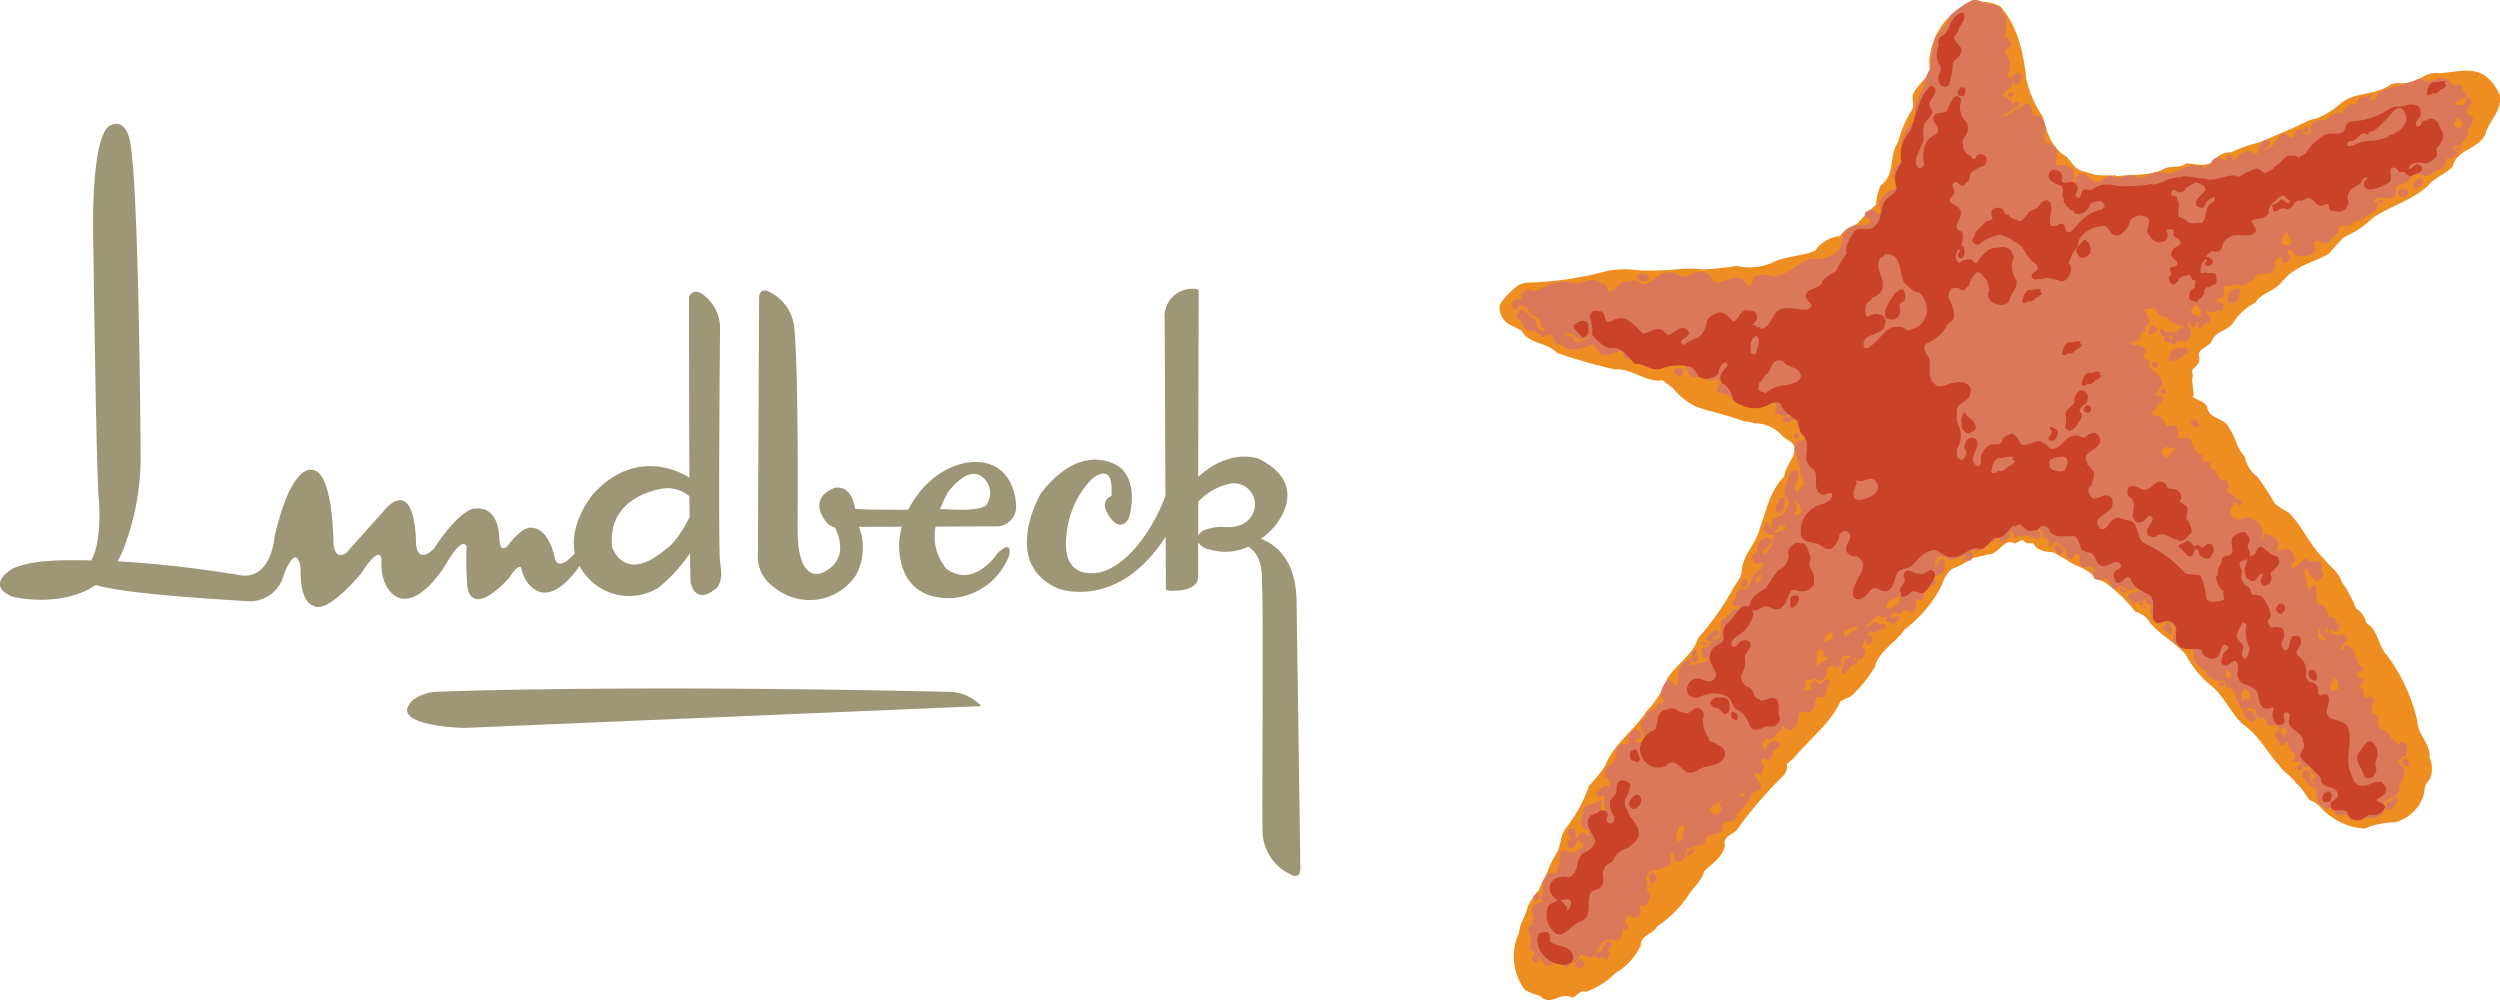 <svg xmlns="http://www.w3.org/2000/svg" width="211.686" height="84.676" viewBox="0 0 211.686 84.676"><path d="M114.134,174.526c1.528,1.756,1.946,3.958,2.213,6.217a9.451,9.451,0,0,0,1.342,3.073c.39,1.278.7,2.662,2.069,3.445.4.414.7,1.082,1.317,1.2l1.152.337c.629.056,1.1.035,1.7.035l.06.067c1.447-.183,2.894.007,4.13-.681.558-.186,1.278-.021,1.76-.407.86.049,1.995.432,2.494-.442a1.876,1.876,0,0,1,1.3-.492,13.176,13.176,0,0,1,2.4-.843c1.387-.611,2.8-1.142,4.155-1.84.179-.035.313-.158.527-.126a7.081,7.081,0,0,0,2.293-1.408c1.184-.9,2.88-.615,4.088-1.489.432-.267.966-.063,1.472-.176.938-.074,1.538-.952,2.574-.822,1.4-.01,3.115-.674,4.253.446a3.445,3.445,0,0,1,.99,1.468c.211,1.3-.966,2.15-1.233,3.3-.667,1.268-2.452,1.282-2.75,2.687-.6.681-1.528.9-2.069,1.616-1.422,1.278-3.193,1.725-4.72,2.754a7.387,7.387,0,0,1-2.388,1.591,15.1,15.1,0,0,0-1.275,1.4c-1.282.776-2.838,1-3.878,2.287h-.06c-.625.938-1.76,1-2.357,1.911a4.587,4.587,0,0,0-1.833,1.665c-.527.745-1.535.7-1.837,1.605-.292.5-1.264.6-1.057,1.324.155.5-.369.818-.632,1.152a.928.928,0,0,1,.035.723l.137,1.335c-.021.056-.1.084-.067.162.4.316.931.32,1.2.825.144,1.113,1.521.871,1.9,1.869.534.748.611,1.672,1.3,2.357a2.658,2.658,0,0,0,1.057,1.7,25.418,25.418,0,0,1,1.472,2.262,6.844,6.844,0,0,0,1.17.766c1.229,1.215,1.735,2.718,2.992,3.92.488.643,1.314,1.163,1.514,1.984a8.717,8.717,0,0,1,1.191,2.213,1.921,1.921,0,0,1,.882,1.247c1.057.6.962,1.918,1.763,2.74a14.889,14.889,0,0,1,2.567,5.588c0,1.138,1.131,1.837,1.029,3.035a2.4,2.4,0,0,1,0,1.907c-.537.393-.358,1.05-.6,1.566a3.443,3.443,0,0,1-2.36,2.037,6.566,6.566,0,0,0-2.49.513,5.112,5.112,0,0,1-2.855-.983c-.674-.379-1.082-1.2-1.833-1.4-.411-.443-.6-1.022-1.124-1.391-.369-.618-1.057-.941-1.482-1.57-1.075-1.163-1.672-2.518-3.066-3.474-.994-.938-1.472-2.146-2.49-3.108a8.677,8.677,0,0,1-2.367-2.817c-1.026-1.166-2.43-1.753-3.266-3.042a2.418,2.418,0,0,0-.987-.58,13.3,13.3,0,0,0-2.578-2.48,5.8,5.8,0,0,0-.766-.274c-.678-1.011-1.781-.99-2.574-1.71a3.006,3.006,0,0,1-.882-.513c-.664-.1-1.493-.1-1.795-.773-.242-.1-.752.091-.882-.316a1.615,1.615,0,0,0-.671.316c-1.033-.548-1.366.955-2.325.917a11.047,11.047,0,0,1-1.226.277,11.617,11.617,0,0,1-1.861.976,2.782,2.782,0,0,0-.783,1.261,10.492,10.492,0,0,1-3.171,3.821c-.748,1.127-2.209,1.851-2.529,3.165a10.058,10.058,0,0,1-1.7,2.188c-.3.411-.8.506-1.222.752-.836,1.854-2.634,3.2-3.948,4.8l-.594.513a1.108,1.108,0,0,1-.313,1,34.761,34.761,0,0,0-3.983,4.661c-.429.306-1.156.555-.948,1.254-.165.917-1.054,1.5-1.756,2.157-.179.773-.815,1.271-1.278,1.942a8.993,8.993,0,0,1-2.7,2.718c-.337.7-1.437.738-1.377,1.6a5.309,5.309,0,0,1-2.185,2.385,6.416,6.416,0,0,1-2.49,1.57c-.516-.225-.734.436-1.163.481-1.019-.53-1.833.818-2.683-.137a5.531,5.531,0,0,1-1.3-.513,4.711,4.711,0,0,1-.492-4.84c.035-.79.6-1.45.738-2.241a6.1,6.1,0,0,1,.952-1.373,6.573,6.573,0,0,1,.625-1.321,8.275,8.275,0,0,1,.889-1.847c.348-.632.281-1.447.738-2.044a12.048,12.048,0,0,0,1.974-3.607,13.018,13.018,0,0,0,1.373-1.7c.643-1.763,2.49-3.038,3.516-4.64a7.787,7.787,0,0,0,1.7-2.659c.734-1.275,2.23-2.076,2.645-3.5a23.538,23.538,0,0,0,2.81-3.923c.26-.576.773-1.033.882-1.675.025-1.451,1.268-2.409,1.542-3.748.58-1.5.839-3.129,2.072-4.359.081-.941.994-1.57.85-2.557-.19-.407-.688-.558-1.022-.882a3.089,3.089,0,0,0-2.357-1.061,3.75,3.75,0,0,0-.913-.172c-1.285-.513-2.68-.766-3.976-1.219a5.642,5.642,0,0,1-2.005-1.577l-.882-.674c-1.5.2-2.511-1.018-4.018-.917a41.513,41.513,0,0,1-4.924-1.408c-.889-.938-2.35-.7-3.021-1.9-.622-.341-1.426-.537-1.7-1.293a1.264,1.264,0,0,1-.105-.917,6.565,6.565,0,0,1,1.412-1.507c.534-.428,1.18-.3,1.865-.365a28.146,28.146,0,0,0,5.837-.966,8.4,8.4,0,0,1,2.715-.028,26,26,0,0,0,3.27-.105A9.752,9.752,0,0,1,89,196.8a28.207,28.207,0,0,0,2.817-.3,4.936,4.936,0,0,0,3.382-.45c1.04-.379,2.2-.418,3.238-.822a2.878,2.878,0,0,1,2.114-1.254c.379-.615,1.008-.734,1.545-1.131a12.962,12.962,0,0,1,1.514-1.528,4.35,4.35,0,0,1,.39-1.63c1.282-.906.667-2.56,1.472-3.656a9.261,9.261,0,0,1,1.17-2.733c.242-.355-.042-.91.1-1.359.33-.706,1.124-1.24,1.4-1.97.077-.414-.126-.889.046-1.3a5.553,5.553,0,0,1,2.069-3.642c.692-.481,1.335-1.307,2.329-.889a3.508,3.508,0,0,1,1.549.386" transform="translate(55.246 -173.983)" fill="#ee8e21" style="mix-blend-mode:multiply;isolation:isolate"></path><path d="M77.31,255.833c-.088-.193.337-.193.109-.344-.414-.095-1.012.945-1.124.035-.214-.13-.439-.035-.636-.1-.179.056-.2.32-.421.313-.6.246-.632-.65-1.05-.678.112.1.074.3.025.432a.245.245,0,0,1-.242.105c-.112-.214-.407-.3-.242-.583.172-.07.081-.285.211-.344-.081-.137-.337-.06-.383-.274-.035-.509.239-.969-.14-1.387,0-.232-.07-.506.14-.653.358.039.025-.379.274-.471-.035-.355-.228-.681-.1-1.061.211-.19.393-.485.738-.344.323-.123-.049-.313-.077-.478.509-.3.07-.864.253-1.356.2-.267.225-.671.629-.752.109,0,.235.119.327.07.439-.249.133-.667.523-.913-.183-.256-.084-.527-.109-.79.137-.137.256-.3.467-.281.091.221.355.1.488.281.133-.155.337.042.386-.172a1.356,1.356,0,0,0,.636-.383c.088-.418-.587-.4-.393-.808a.524.524,0,0,1,.348-.4c.267-.049.323.337.534.228.313,0-.123-.228-.042-.4a1.109,1.109,0,0,1-.657-.727c.155-.218.1-.544.306-.738-.151-.186-.032-.344.081-.52.414-.26.892-.165,1.194-.569a.253.253,0,0,1,.218.095c.056.267-.2.492,0,.72,0,.06-.028.151.021.207.144-.049.2-.239.362-.207a1.305,1.305,0,0,1-.112-1.089c-.007-.06-.1-.207-.172-.109a.447.447,0,0,1-.355.109c-.165-.06-.193-.225-.179-.379.376-.165.5-.79.994-.541l.176.134a1.012,1.012,0,0,0,.035-.411c-.27-.067-.014-.481-.386-.376-.2-.165-.074-.449-.112-.681.242-.161.235-.425.527-.471A1.384,1.384,0,0,0,80.8,237.5a1.007,1.007,0,0,1,.706-.544.386.386,0,0,0,.281.067c.421-.211-.232-.372.039-.646.214-.218.485-.681.871-.544.144.211.4.313.246.615-.1.284-.365,0-.46.232a.371.371,0,0,0,.432.211.682.682,0,0,0,.277-.558,3.965,3.965,0,0,1-.351-1.124c.165-.249.572-.457.565-.808.344-.218.745-.386.92-.741.155-.253.516.077.523-.316-.183-.1-.067-.341-.246-.439a1.737,1.737,0,0,1,.555-1.264.685.685,0,0,1,.636.341c.011.042-.028.105.035.137.235.007.116-.242.253-.337a2.3,2.3,0,0,1,.421-1.644c.2-.348.783-.123.811-.608-.112-.119-.049-.263.028-.379a.448.448,0,0,1,.355-.1c-.207.393.327.769-.179,1.057l-.348-.172c-.063.081-.021.2-.028.309.218.327.446-.183.766-.063.207-.134.379-.032.562-.169.035-.133.232-.239.109-.376a.5.5,0,0,1-.355.1c-.186-.2-.067-.4-.207-.615a.5.5,0,0,1,.277-.3c.284.056.436-.337.6-.488-.116-.088-.344.042-.393-.137a.322.322,0,0,1,.144-.33c-.151-.179.133-.112.172-.211.151-.123.3-.351.53-.3.1.1.235.175.172.334-.088.26-.562.193-.45.509.148-.119.383-.01.492-.239-.014-.116-.014-.3.133-.3h.039c.011-.327-.186-.773.042-1.085a4.843,4.843,0,0,0,.875-.818c.183-.306.527,0,.629-.379V225.3c-.158-.063-.351.1-.527,0-.263-.407.393-.6.214-1.057.211-.116.464-.688.738-.281.653-.4.485-1.134,1.064-1.556l.555-.513c.06-.165-.137-.165-.2-.242-.176.063-.432.176-.608.035a.818.818,0,0,1-.137-.717c.147-.126.383-.14.393-.376-.119-.376.2-.66.418-.952.144.053.2-.158.313-.172a.639.639,0,0,1,.5.4c-.141.386-.5.439-.706.759a.305.305,0,0,0,.13.337c.3-.172.232-.537.534-.674l.221-.962c-.137-.1-.211,0-.358,0-.172-.214-.59-.305-.527-.65.088-.162.077-.39.309-.428a.162.162,0,0,1,.183.056.235.235,0,0,0,.035.372l.074.077c.116-.239.039-.537.2-.755.2-.081.348-.316.6-.274a1.218,1.218,0,0,0,.6-.85c.393-.362-.112-.7-.239-1.022.179-.362-.014-.875.351-1.159a1.614,1.614,0,0,1,.207-.713c.162-.084.411-.3.565-.074.232.453-.119.934-.246,1.363-.088.162.14.277.2.422.183-.028.07-.246.214-.32a1.123,1.123,0,0,0,.355-.337c.042-.246-.06-.355-.07-.583-.386-.137-.014-.523-.284-.745.119-.471-.327-.794-.239-1.293a.7.7,0,0,1-.147-.724c.119-.551.969-.13.875-.811.081-.313-.313-.278-.418-.509-.151-.19-.348-.365-.309-.618.053-.063.274-.088.172-.207.021-.179-.162-.3-.253-.439-.467-.179-.832.3-1.3.032-.116-.13-.372-.014-.414-.242-.186-.306.376-.541-.07-.745-.235-.112-.558.228-.748-.07-.2-.137-.337.088-.485.172-.288-.13-.544.095-.815,0-.587-.33-1.454-.07-1.865-.787-.327-.021-.59-.211-.913-.239-.292-.323.246-.6.14-.952-.309-.4-.657.2-.945-.105-.144-.116-.151-.288-.288-.4-.39.077-.843.285-1.233.063a1.545,1.545,0,0,1-.316-.709c-.341-.664-1.138.313-1.489-.45-.453-.151-.692.411-1.187.306-.362-.14-.6-.481-1.054-.306-.478.123-.755-.369-1.268-.235-.422-.119-.232-.983-.889-.618a1.77,1.77,0,0,1-1.4.172c-.267-.263-.4-.959-.948-.745a2.561,2.561,0,0,1-2.041.242c-.228-.432-1-.242-.983-.829.011-.274-.253-.358-.5-.267a.536.536,0,0,1-.492.13c-.148-.3-.548-.4-.85-.548-.288.158-.576-.1-.7-.3a.774.774,0,0,0-.534-.685.636.636,0,0,1,.148-.639c.386-.393.467.285.843.193.046.5.85.46.6,1.029.228.2.418.636.78.4l.067-.067c-.618-.13-.32-.874-.8-1.089-.632.042-.52-.744-1.1-.811-.07-.084-.13-.232-.281-.169-.232.105-.27.513-.569.365-.186-.137-.095-.425-.063-.608.112-.26.439-.2.66-.309.253-.095-.014-.292.067-.4.228-.123.3-.32.53-.411.337.091.667.348.962,0,.253,0,.436-.193.66-.246a3.255,3.255,0,0,1,2.578-.193c.622-.137,1.521-.636,2.044,0a.474.474,0,0,1,.523.365c.042.074,0,.228.133.246.692.084.713-.755,1.342-.787.5-.035,1-.274,1.37.2.952.148,1.356-1.019,2.262-.98.692-.133,1.152.7,1.826.214a1.687,1.687,0,0,1,1.166-.214,1.109,1.109,0,0,1,.7.4.526.526,0,0,0,.2.383c.857.306,1.3-.583,2.153-.274.615-.148.513,1.043,1.124.383.053-.239,0-.562.313-.615a2.319,2.319,0,0,1,1.451.067c1.282-.067,2.072-1.25,3.273-1.5a2.617,2.617,0,0,0,2.392-.889c.232-.625.028-1.479.843-1.8.506-.32,1.391.084,1.721-.481-.018-.327-.667-.327-.45-.717a.649.649,0,0,1,.8-.172.8.8,0,0,0,.5.277c.179-.313-.176-.579-.1-.917.228-.5.632-1.127,1.268-1.169a.529.529,0,0,0,.176-.6.907.907,0,0,1-.277-.825c.14-.611,1.026-.969.7-1.732A3.4,3.4,0,0,1,106,184.236a8.315,8.315,0,0,1,.46-2.174c.576-.625.436-1.545.945-2.188a17.462,17.462,0,0,1,.46-2.764c.464-.572,1.106-1,1.194-1.728a7.257,7.257,0,0,1,1.942-1.349c.653-.137,1.106.481,1.756.348a1.1,1.1,0,0,1,.741.513c.007.246.365.316.351.594a5.018,5.018,0,0,1-.105,1.6c.158.095.379.162.418.362.4.632-.622.632-.351,1.194.488.418.365,1.012.288,1.573-.1.049-.081.158-.176.207a.9.9,0,0,1,.418.263c0-.285.211-.369.428-.513a.289.289,0,0,1,.355.214.825.825,0,0,1-.183.678.364.364,0,0,1-.453,0c-.095-.039-.046-.144-.147-.133.193.72-1.029.724-.667,1.391.344-.1.488.13.667.341.011.077-.021.179.039.235.095-.151.228-.425.46-.3.176.06.1.281.1.376-.13.1-.309.232-.488.133-.123.45-.734.348-.818.741.439.028.7-.369,1.033-.618.537.07.643-.7,1.226-.337.3.235-.049,1.089.555.9.611.1.7.773.787,1.254a.784.784,0,0,0-.077.924c.183.3.6.19.748.509.39-.126.032-.007.228.172a2.311,2.311,0,0,1-.105.994l.039.369c.383-.053.945-.13,1.229.239.144-.077.19.165.284.242.007.225.123.443.028.681-.123.3-.674.274-.527.615.829.018.436-1.373,1.451-1.061.362.288.829.913,1.363.646a1.246,1.246,0,0,1,.713-.506,1.719,1.719,0,0,0,1.517,0c.558-.105.948.295,1.5.137a1.771,1.771,0,0,1,1.791-.316c.864.06,1.44-.611,2.234-.713.369.256.671-.144.92.256.864-.372.59-.906,1.215-.8.337-.242.825.527.709-.2.172,0,.372-.155.53,0a.336.336,0,0,0,0,.344c.32-.127.467-.422.766-.618.242-.063.474-.253.752-.147.025.267.358.07.376.316.344-.116.207-.548.4-.78.144-.165.239-.383.485-.474.176-.032.407.035.39.235v.1c-.19.144-.334.4-.53.544.228.056.379-.242.6-.306.569-.306.53-1.342,1.342-1.089.091.151.218.337.418.3.365-.151.249-.85.843-.681.186.077.06.443.355.408.144-.056.327-.011.425-.172-.035-.383,0-.8.425-.952.3-.133.555-.01.882-.095a1.3,1.3,0,0,1,1.37-.548c-.07-.425.516-.411.569-.787a.544.544,0,0,1,.52.1c.285-.207.13-.713.558-.741.4.267.5-.362.853-.105.025.176-.235.235-.246.407a.6.6,0,0,0,.558-.2c.126-.534,1.061-.853,1.668-.931.713-.253,1.3-.369,1.942-.664.411-.046.632.365,1.057.232a1.551,1.551,0,0,1,1.148-.278c.481.014.583.794,1.138.516.155-.074.316.144.418.235l-.147.2c.147.137.383.137.46.348-.049.158-.014.39-.242.407a2.4,2.4,0,0,0-.783.411c.193.246.558.123.818.112.1-.077.218-.685.428-.629.766.551-.885,1.156.2,1.574.27.2.077.548,0,.78.039.288-.527.281-.27.608.133.155-.288.541-.365.731a1.577,1.577,0,0,1-.457.379.244.244,0,0,1,.07.446c-.028.053-.095.014-.141.028a.266.266,0,0,1-.1-.267c.025-.046.555-.235.555-.288-.14-.091-.783.148-.882.288.07.123.425.32.39.407a.959.959,0,0,1-.527.509c-.155.074-.32-.158-.421.067-.014,1.043-.759.692-1.293,1.286-.52.411-1.138-.4-1.63.165-.253.485-.706.59-1.159.748-.3.221.028.674-.285.889-.5.569-1.44-.3-1.76.478.123.06.348,0,.348.2a.977.977,0,0,1-.446.787,1.91,1.91,0,0,0-.882.537c-.253.19-.671.032-.808.386-.344.334-1.461-.2-1.17.713-.2.239-.6.351-.7.713a.754.754,0,0,1-.741.165c-.1-.035-.179-.155-.277-.235-.123.049-.277.028-.351.172-.025.277.172.5.1.745a1.714,1.714,0,0,1-1.584.383c-.365-.021-.355-.594-.734-.488-.063.13.014.193-.063.316a.445.445,0,0,1,.193.541,1.182,1.182,0,0,1-.52.309.357.357,0,0,1-.07-.485,1.074,1.074,0,0,0-.313-.06c-.077.228-.569.341-.351.657.158.088,0,.242,0,.362-.334.653-1.2.186-1.668.622-.109.383-.555.471-.836.717-.439.19-.913-.27-1.271.126-.14-.035-.3-.109-.446-.035-.376.316.306.843-.327,1-.13.035-.281.021-.379.13l.028.277c.2-.095.369.1.6.032.046.049.035.137.035.207-.2.105-.053.334-.249.439-.485-.155-.846.467-1.229-.039a.184.184,0,0,0-.07.274l.358.242c-.06.225,0,.594-.358.579-.253.053-.428.7-.7.27-.172-.183.341-.341-.042-.341-.186.134-.186.555-.488.422-.169-.179-.119-.439-.176-.657a.666.666,0,0,0-.077.576.89.89,0,0,1,.172.825,1.022,1.022,0,0,1-.376.446c-.281.211-.766-.337-.882.193-.26.232-.443-.274-.776-.105-.439-.035.081-.513-.386-.534-.169-.154-.119-.4-.214-.583.334-.126.446.365.741.239a1.123,1.123,0,0,0,.636.028c.2-.109.369-.383.594-.471v-.07a3.13,3.13,0,0,1-1.138-.46c-.207-.551-1.257-.183-1.033-.924-.334-.214-.762-.021-1.124,0,.162.288.53.811.439,1.215-.088.19-.6.19-.316.471.067.151-.091.211-.176.281h-.218c.014.225.035.569-.267.678-.2.011-.421-.049-.523.169.042.425.443.042.66.211a.9.9,0,0,1,.523.474c.109.306-.337.481-.133.748.133-.1.3.018.425.067a.836.836,0,0,1,.025.618c.516.334,1.1.7,1.1,1.363a2.594,2.594,0,0,1-.355.572l-.316.376c.207.158.618-.19.738.211.088.239-1.131,1.285-.825,1.472.32.088.7.134.871.439.172.165.091.464.355.555a1.2,1.2,0,0,1,.755-.07c.179.186-.088.306.137.474.091.2-.225.548.169.548.277.081.843-.193.924.235.119.467.355,1.085.945,1.194.284.186-.309.917.316.516.116.091.341.074.348.27,0,.141.077.225.042.369.745.067.439,1.166,1.257.959a.55.55,0,0,1,.256.548,1.037,1.037,0,0,1-.214.407c.263.235.878.274.836.783.07-.13.2-.084.292-.137a.373.373,0,0,1,.141.485c-.077.025-.13.077-.214.063l-.218-.281c-.253.281-.611.618-.414,1.061a1.024,1.024,0,0,0,.706.471c.32-.105.667-.362,1.022-.162.344.351.98.45.86.976.193-.362-.025.878-.074.783l.151.1c.13-.116.007-.337.091-.471.158-.151.464.151.671.07.369.457.829.313.443,1.317-.151.158.738-.26,1.029-.165.263.281.653.6.46,1.057-.126.165-.355.323-.221.548.32.26,1.134-1.1,1.394-.716.162.464.685-.112.952.27.379.193-.039.706.379.889.028.207-.709,1.124-.8.474a1.05,1.05,0,0,1-.572-.885c-.105-.032-.256.239-.327.278.186.6.239.941.383,1.556.119-.088.418-.555.615-.355a6.383,6.383,0,0,1,.109,1.524c.105.235.32-.01.46.074.281.161.281.488.488.713.032.144-.063.309.07.4a.405.405,0,0,1,.418-.021,1.553,1.553,0,0,0,.523.678.8.8,0,0,1-.239.544.615.615,0,0,1-.558-.267c-.06.025-.06.2-.07.267.313.155.636.488,1.092.137a.613.613,0,0,1,.383.411c.147.513-1.012.6-.323,1.054.07-.165-.014-.415.221-.481a1.111,1.111,0,0,1,.773.748c-.011.292.285.548.239.892.151.088.327.116.425.277a.249.249,0,0,1-.246.337.243.243,0,0,0-.284.13c-.084.221.172.316.284.408.148.028.327.077.348.246a5.313,5.313,0,0,1-.481.541c.836-.056.046,1.387.987.745.211.007.249.228.309.379-.116.39-.292.759-.067,1.159.2.028.471.056.464.309a1,1,0,0,0,.13.882c.334.225.917.358.917.853.26.039.474.316.6.513.028.414.077-.646.776-.032-.021.274.046.84-.186.984-.176-.028-.3.365-.443.239-.084.242-.141.063-.084.344.309.334.639.7.464,1.191-.046.369-.509.527-.421.917.123.362-.263.632-.527.846-.277-.021-.4.309-.671.309-.239.323.19,1.1-.492,1.236-.653.453-1.338-.056-2.041.3-.239.137-.411-.088-.6-.169l-.176-.306c-.232.228-.558.144-.843.074-.274-.165-.028-.681-.5-.622a.356.356,0,0,1-.137.165c-.239.077-.3-.3-.527-.225-.523-.341-.471-.934-.46-1.44-.018-.207-.193-.165-.358-.207a2.112,2.112,0,0,1-.836-.948.623.623,0,0,1,.109-.442c.19-.105.362.046.527.126a1.016,1.016,0,0,0,.313,1.071c.095-.176-.313-.323-.067-.513.162-.046.176-.169.2-.313-.548-.028-.2-.931-.885-.646-.088-.056-.176-.253-.27-.169.109.07.081.246.032.337-.081.116-.228.053-.351.07a.227.227,0,0,1-.109-.239c.088-.074.119-.169.211-.232h.14c-.021-.06.077-.267-.095-.281-.211-.1-.587.239-.534-.169.277-.088.035-.313.105-.446-.27-.27-.639-.548-.5-.952l-.211-.176c-.13.186-.151.534-.492.344-.1-.376-.755-.755-.288-1.152.162-.123.288-.277.074-.411-.218-.228-.4-.021-.664-.028-.443-.112-.2-.843-.709-.653-.207.067-.344-.151-.46-.235-.014-.33-.028-.586-.418-.615-.155-.063-.428-.063-.421.169.207.179.66-.119.6.344.105.074.225.112.211.281.049.137-.158.172-.172.292a.577.577,0,0,1-.506-.067c-.088-.26-.509-.39-.348-.773-.383-.292-.376-.734-.706-1.033.133-.39-.155-.727-.488-.952-.084-.06-.214-.032-.32-.032-.109-.242.084-.53-.246-.615-.267.148-.555,0-.839,0-.193-.263-.618-.407-.573-.787a1.885,1.885,0,0,1-1.015-.889c-.186-.358.148-1.026-.5-1.113-.19,0-.383.2-.565.025-.179-.362-.629-.256-.769-.579a5.343,5.343,0,0,0,.176-1.155c-.256-.13-.369-.488-.667-.509-.3.021-.527.358-.843.235-.221-.158-.569-.288-.425-.65.056-.119-.095-.179-.176-.2a1,1,0,0,1,.105-.58c-.091-.123-.207-.323-.39-.313-.141-.147.169-.414-.141-.446-.039.506-.551.137-.738.418-.323.095-.478-.292-.678-.418-.053-.053-.014-.162-.028-.232.084-.193.26.105.292-.133.119-.221.516.084.537-.253.074,0,.1.025.144-.063-.228-.26-.411.049-.653-.063a.549.549,0,0,1-.144.169c-.232-.077-.358-.365-.632-.337-.3-.334-.369.464-.706.144-.313-.242-.334-.6-.569-.861a1.378,1.378,0,0,1-1.036.025c-.179-.123-.155-.306-.183-.492-.109-.274.323-.369-.109-.586a3.121,3.121,0,0,1-.776.067c-.277-.123-.183-.411-.277-.618a.411.411,0,0,0,.028-.369.522.522,0,0,0-.383-.1c-.109.134-.018.316-.211.4-.235.088-.376-.112-.534-.242-.028-.235.088-.678-.274-.741-.112,0-.2-.116-.112-.207-.306.105-.316-.386-.629-.165-.256-.049-.141.218-.214.337-.123.077-.27-.067-.309-.2.169-.3-.119-.52-.4-.615-.144-.172.018-.337-.133-.509-.105-.2-.225-.053-.355-.172l-.081.07c.183.081.183.2.337.355a.917.917,0,0,1-.119.362c-.625.084-.987-.443-1.542-.207-.26-.133-.692.453-.608-.133-.011-.172-.218-.211-.355-.144a1.14,1.14,0,0,1,.042.411c-.355.014-.569.829-.878.246-.109-.091.049-.172.035-.277-.362-.021-.534.594-.987.277-.46.06-.095.555-.527.678-.169.26-.52.214-.773.172-.028-.063-.1-.025-.144-.039l-.112.1c.19.025.148.26.256.376-.077.154-.137.355-.284.442-.172-.183-.544.095-.523-.239.056-.123.27.014.281-.179-.579-.049-1.177.555-1.732.151-.105-.19-.3-.084-.46-.151-.443.116-.513.618-.555.931.242-.021.169-.288.281-.411.19-.046.19-.341.421-.277.379.147-.025.4.207.622a1.063,1.063,0,0,1-.207.548c-.323.137-.611.418-.987.3-.253-.046-.172-.583-.46-.235.088.253.513.253.348.576.151-.011.284-.137.425-.039.267.091-.053.246,0,.337a1.676,1.676,0,0,1-.562.344l-.176-.239a2.116,2.116,0,0,1-.386.407c.277.105.242.488.148.681-.035.151-.207.277-.351.176-.067-.056-.147-.025-.221-.032-.242.235.032.45-.063.7a.532.532,0,0,1-.288.39c-.3.028-.745-.45-.917.067-.337.119-.731-.285-.91.235-.042.095.046.151.109.2.186-.053.358-.334.555-.126.14.4-.344.33-.46.6-.172-.169-.527-.084-.664-.292-.035-.144.239-.232.039-.348a.475.475,0,0,1-.428.067c-.081-.207-.313-.1-.457-.025a3.115,3.115,0,0,1-.741.709.178.178,0,0,0,.074.169c.284-.119.485-.717.846-.344.162.2.492-.105.667.14.021.151-.014.33-.176.369a.669.669,0,0,0-.313-.025c-.084.249-.306.2-.5.306-.186.067-.281-.116-.425-.134-.095.091.1.253-.067.344.123.151.253.021.386.158-.046.239,0,.583-.32.65a.187.187,0,0,1-.232-.13c-.014-.126.077-.249,0-.348h-.039c-.063.292-.551.7-.074.92.116.263-.039.5-.137.716a2,2,0,0,1-.53.141c.056.084.021.2.032.3-.193.179-.615.035-.6.4-.26.077-.414.692-.706.418-.07-.45.277-.741.249-1.163.148-.148.544.032.5-.274-.225-.158-.481.007-.7.042-.2.284.133.892-.432.913-.242.105-.344-.175-.523-.2-.629.246-.109,1.092-.78,1.264-.365.186-.632-.33-.945-.039-.169.144-.428-.162-.492.144.249.288-.165.544-.105.811.2-.053.558.032.7-.235a.547.547,0,0,1-.035-.485l.277-.2c.151.063.133.281.316.337.432.049.407-.471.857-.376.042-.021.067.049.1.07.053.421-.414.555-.253,1.012-.1.165-.2.393-.421.453-.1-.06-.263-.028-.383-.067-.337.32-.046.769-.39,1.089a.717.717,0,0,1-.769.207c-.126-.095-.3-.116-.355.067-.105.488-.119,1.18-.7,1.468-.309.039-.5-.172-.7-.372-.179.221-.19.611-.576.643-.13.06-.018.221-.1.309-.2.053-.379.4-.6.13l-.1-.088c-.021.323-.618.471-.249.843l-.028.028c.063.056.105.14.2.105.151-.06.021-.225.105-.306.267-.158.407-.5.752-.418.172.123.471.277.3.548-.2.288-.748.242-.587.685a1.092,1.092,0,0,1-.323.411,1.158,1.158,0,0,1-.453-.133c-.176.077-.109.263-.14.4a.4.4,0,0,1,.169.449c-.193.158,0,.7-.421.541a.428.428,0,0,0-.284-.246c0,.172-.095.443.151.558.07.3.485.513.274.885-.242.141-.439.39-.769.33-.046.913-1.092,1.363-1.307,2.153-.291.467-1.307.011-1.1.85-.256.773-1.465.183-1.5,1.127-.169.485-.79.155-1.057.548.1.06.242.13.14.267a1.139,1.139,0,0,1-.53.379c-.088-.07-.067-.193-.067-.3.1-.263.418-.063.485-.316-.105-.035-.351.053-.457-.067-.313.355-.049,1-.625,1.191-.179-.028-.386-.063-.467-.235l-.063-.513c-.169-.088-.218.13-.32.2.007.2.13.414.035.611a1.721,1.721,0,0,1-1.584.618,1.085,1.085,0,0,0-.5.745c.292.337-.14.864.26,1.166a1.049,1.049,0,0,1-.081.846c-.13.418-.576.239-.846.341.277.158.228.474.183.713a.593.593,0,0,1-.745.172.721.721,0,0,1-.249-.172c-.091.172-.418.351-.239.622a.441.441,0,0,1,.14.608c-.151.137-.309-.116-.422.039,0,.327.049.738-.355.846-.3.134-.7-.109-1.019.077-.506.067-.478.681-.853.91.014.063-.021.134.042.179.207-.242.664-.1.53-.551.126-.193.323-.5.6-.471a.356.356,0,0,1,.105.439c-.263-.014-.242.274-.281.432l.211.081a.9.9,0,0,1-.351.576c-.235.025-.19-.316-.4-.228-.1.056-.267.228-.383.088l-.144-.263c-.165.3-.485.274-.731.088-.067-.032-.144.088-.256.042-.077-.049-.119-.193-.242-.13-.112.2-.162.45-.421.576.334.207.235-.46.6-.172.06.193.183.425.028.618-.232.228-.5,0-.741-.07m2.683-.924h-.035v-.067h.035Zm-5.879-4.6a.673.673,0,0,0,.207-.443c-.07-.06-.053-.235-.207-.172-.13.112-.32.172-.284.376.042.123.123.253.284.239m9.638-1.12c.095-.014.144-.151.07-.207h-.105c-.028.042-.088.077-.06.137.032.025.056.077.095.07m.183-.348a.565.565,0,0,0,.316-.537c-.056-.186-.14-.372-.386-.341-.281.119-.2.316-.207.576.07.116.095.292.277.3m-6.687-3.063c.126-.235.4-.513.242-.86-.214-.211.042-.534-.242-.745a.333.333,0,0,0-.425.144c-.225.274.1.513.144.78a.475.475,0,0,0-.211.608.361.361,0,0,0,.492.074m8.939-.435c.018-.26.337-.2.432-.351-.474-.341.316-.7-.151-1.057-.45-.042-.313.464-.492.688a.635.635,0,0,0,.211.72m2.985-2.325a1.417,1.417,0,0,0,.53-.309c.011-.07.137-.13.039-.2-.074-.151-.172-.383-.039-.548.067-.1.267-.176.151-.3-.285.411-.731.414-1.2.934a1.032,1.032,0,0,1,.52.425m57.007-.379c.281.007.411-.263.6-.362.095-.246.407-.52.13-.787-.221-.053-.183.274-.414.235-.018.292-.327.081-.457.344-.035.183-.084.478.144.569m-54.541-1.089.105-.232c-.169,0-.316-.267-.485-.067.06.179.274.169.379.3m56.2-2.6c.14-.088.14-.256.13-.428-.095-.1-.112-.313-.313-.274a.3.3,0,0,0-.239.4c.088.158.183.369.421.3m-10.284-2.378c-.436-.267.239-.432.077-.745l-.288-.2-.141.133c-.133.292.141.615.351.815m-3.1-3.3v-.537c-.049-.165-.155-.418-.386-.383l-.253.327a6.423,6.423,0,0,0,0,.688c.021.053.425-.295.393-.232,0,.148.119.137.246.137m-2.146-1.261c0-.077.091-.221-.035-.235-.112.109-.4-.039-.393.2.06.186.369.3.428.035m.523-.551a.568.568,0,0,0,.039-.471c-.13-.056-.246-.235-.39-.172.021.285-.088.632.351.643m-34.88-1.054c.193-.327.664-.372.808-.678-.063-.032-.095-.1-.176-.067-.33-.081-.105-.355-.214-.548-.2-.274-.45.042-.565.207.169.334,0,.745,0,1.047.067-.028.088.049.148.039m3.1-.506.137-.07c-.028-.084-.162-.19-.211-.1Zm40.932,2.451a1.024,1.024,0,0,0-.471-1.082c.323.439-.407.664-.162,1.082,0,.439.464.081.632,0m-53.509-3.818c-.06-.1-.137-.256-.274-.165v.1c-.172.26.348.27.274.063m10.428-.274a.569.569,0,0,0,.306-.513c-.088-.014-.077-.228-.242-.165a.78.78,0,0,0-.488.815c.176.028.263-.225.425-.137m1.37-.309c.281-.176.485-.544.846-.544a.274.274,0,0,0,.137-.3,1.988,1.988,0,0,0-1.057.369c-.035.144-.077.4.074.478m27.487-.232c.144-.07.162-.267.179-.418-.13-.183-.183-.7-.565-.509.018.249-.33.334-.1.579.256.025.256.362.485.348m13.041.527c.263-.225-.176-.26-.246-.432-.126-.19-.014-.569-.246-.615a3.709,3.709,0,0,1-.053.766c.109.116.344.33.544.281m.351-.572-.137-.58c.018.13-.193.172-.183.3a1.228,1.228,0,0,0,.32.278m-15.429-2.244c-.021-.056-.095-.028-.137-.028-.06-.01-.116,0-.112.067.053.105.242.084.249-.039m-.281-.063c.039-.095.084-.277-.035-.344-.063-.046-.228-.081-.281.039a.5.5,0,0,0,.316.305m-21.53.267c.176-.19.5-.162.565-.442.481.084.3-.2.334-.3.151-.334.074-.235-.025-.481-.548.685-.948.119-1.05,1.127.046.063.112.063.176.095m19.848-1.356c.116-.07.376-.049.348-.239-.067-.155-.172-.035-.32-.077-.141.014-.119-.27-.277-.126-.018.186.158.292.249.443m-32.014-.548c.267-.088.13-.4.221-.58a.141.141,0,0,0-.179-.1c-.211.053-.327.309-.386.506a.282.282,0,0,0,.344.176m1.1-.309c.162-.218.4-.657.281-.846-.105.137-.2.52-.46.369.056.158.011.414.179.478m-.6-.65c-.049-.088-.13-.067-.218-.067v.105a.115.115,0,0,0,.218-.039m26.012-1.833c.14.158.228-.063.39-.039-.032-.144.074-.267.039-.369-.179.056-.144-.155-.253-.211-.091-.1-.235-.081-.351-.127a.37.37,0,0,0-.137.225,1.836,1.836,0,0,0,.313.52m-23.932-1.707a.914.914,0,0,1,.636-.277c.232-.01.207-.3.169-.443a.7.7,0,0,0-.565.081c.144.351-.457.292-.239.639m21.857-.133c-.035-.091.088-.1.148-.144a.2.2,0,0,1-.148.144m-20.237-1.366c.179-.151.527-.1.555-.372a1.126,1.126,0,0,0-.523-.962v.148c.242.183.109.46.172.709a1.286,1.286,0,0,0-.246.45Zm-1.236-.246c.126-.158.344-.355.358-.6-.049-.249.235-.485.021-.72-.126.042-.337-.081-.421.112.053.386-.471.541-.3.98a.385.385,0,0,0,.344.232m32.766-4.65c.07-.123.639-.766.776-.734.126-.179-.776-.056-.776-.285L127,212.1a.889.889,0,0,0,.467.734m-31.326-1.682a.286.286,0,0,0,.172-.334.29.29,0,0,0-.306-.144.287.287,0,0,0-.179.211c.067.105.112.337.313.267m33.76-.955c.144-.032.369-.032.277-.267a.635.635,0,0,0-.7-.379l.035.351c.035.169.232.264.39.3m-34.462-.4a1.077,1.077,0,0,0,.418-.32c.011-.084,0-.183-.095-.19-.207.154-.425-.035-.681.024-.07.077-.228.077-.169.239a.671.671,0,0,0,.527.246m31.684-2.424c.253-.017.232-.313.172-.478h-.281a.26.26,0,0,0-.1.274c.053.091.021.281.207.2m-40.661-1.731a.457.457,0,0,0-.067-.45c-.137-.165-.3.039-.464,0a.288.288,0,0,0-.176.341c.13.242.59.58.706.109m40.064-.481a.4.4,0,0,0,.176-.242c-.021-.2-.214-.267-.393-.274a.4.4,0,0,0-.1.341c.035.144.19.151.316.176m-49.15-2.157a2.505,2.505,0,0,0,1.2-.432.334.334,0,0,0-.32.095.923.923,0,0,1-.885-.067c-.133-.66-.85-.155-1.054-.3l.151.126a.685.685,0,0,1,.731.242c.116.1.067.288.172.337m50.555-.337c.074-.067,0-.162-.035-.242-.109.053-.193-.084-.239.046-.091.1.151.4.274.2m-1.229-.752c-.207-.1-.26-.457-.562-.4v.1c-.232.148-.148.408-.207.618.313.246.555-.186.769-.316m2.69-1.4c.07-.2.418.313.516.183.155-.028.246.2.383.1.211-.309-.2-.931-.348-1.012a2.305,2.305,0,0,0-.551.727m3.677-.825c.566-.109.5-.706.6-1.127l-.077-.063c-.334-.147-.667.095-.91.334.039.32-.084.488-.042.752.1.148.306.025.432.105M83.407,197.8a.231.231,0,0,0,.137-.337.585.585,0,0,0-.246-.242c-.2-.021-.485-.105-.639.081-.162.383.362.664.748.5m54.524-3.544c-.056-.074-.285-.583-.39-.576-.2.07-.358.748-.425.913.309.2,1.208.355.815-.337m7.892-3.168c-.119-.147-.3-.116-.453-.176l-.049.144c.074.183.46.277.5.032m1.545-.386c.759-.06.464-.72.39-.58-.063-.186-.327-.119-.5-.144-.179.091-.214.309-.242.485a.977.977,0,0,0,.351.239m1.149-.783c.239.074.337-.235.569-.235a.531.531,0,0,0-.112-.548c-.151-.1-.291.063-.414.105a.98.98,0,0,0-.288.678.133.133,0,0,0,.246,0m-9.325-4.65c.183.084.165-.126.313-.214a.924.924,0,0,1-.172-.372c-.095.07-.249,0-.316.1,0,.183-.126.19.176.488m13.364-.748-.4-.59c-.105.06-.428.53-.393.7.527.457.671,0,.79-.109m-38.28-2.293c.07-.07.193-.162.183-.3-.067-.053-.112-.137-.214-.109-.256-.084-.179.2-.256.313a.307.307,0,0,0,.288.1" transform="translate(56.025 -174.013)" fill="#db7859" style="mix-blend-mode:multiply;isolation:isolate"></path><path d="M89.467,182.461c-.344-.207-.678.1-1.019,0-.481.165-.481.653-.6,1.019a.361.361,0,0,0,.53-.105c.306.165.5-.13.7-.3a.692.692,0,0,0,.45-.337.343.343,0,0,0-.176-.148" transform="translate(95.781 -152.974)" fill="#db7859" style="mix-blend-mode:multiply;isolation:isolate"></path><path d="M87.358,183.051c-.341-.214-.674.105-1.015,0-.478.169-.478.65-.6,1.019a.361.361,0,0,0,.527-.1c.3.155.492-.137.7-.306a.653.653,0,0,0,.45-.337.463.463,0,0,0-.172-.144" transform="translate(90.501 -151.498)" fill="#ca4227" style="mix-blend-mode:multiply;isolation:isolate"></path><path d="M85.93,181.053c-.344-.2-.671.1-1.015,0-.478.176-.478.657-.6,1.022a.366.366,0,0,0,.534-.1c.3.162.492-.133.706-.3a.7.7,0,0,0,.446-.351.554.554,0,0,0-.176-.141" transform="translate(86.903 -156.507)" fill="#ca4227" style="mix-blend-mode:multiply;isolation:isolate"></path><path d="M86.885,182.312c-.341-.2-.671.105-1.019,0-.471.169-.471.66-.59,1.029a.364.364,0,0,0,.523-.109c.306.162.5-.123.706-.309a.688.688,0,0,0,.453-.33.507.507,0,0,0-.176-.147" transform="translate(89.32 -153.344)" fill="#ca4227" style="mix-blend-mode:multiply;isolation:isolate"></path><path d="M72.845,253.722c-.19-.467-.379-1.1.032-1.514.214,0,.407-.119.6-.025.425.211-.06.86.5.948.643.263,1.707.313,1.682,1.268-.039.334-.418.464-.706.541a2.461,2.461,0,0,1-2.111-1.219m3.523-2.49c.938-.488.393-1.542.738-2.318.081-.306.4-.3.639-.383.6-.256.453-.885.414-1.429.095-.284.221-.653.565-.752.436-.218.436-.745.8-.913a1.269,1.269,0,0,1,.745-.379c.414-.369,1.008-.717.924-1.314-.025-.818-.794-1.173-.934-1.886l-.025-.028-.025-.039a1.015,1.015,0,0,1-.042-1.1,2.147,2.147,0,0,0,.323-1.047.911.911,0,0,0-.811-.316c-.436.207-.348.646-.355,1.033l-.53.674a1.822,1.822,0,0,0,.32,1.331.473.473,0,0,1-.211.576c-.1,0-.221.039-.281-.035-.348-.218.06-.506-.07-.811a.566.566,0,0,0-.671-.2c-.2.288-.569.239-.78.443-.587.745.228,1.436.453,2.107a1.6,1.6,0,0,1-.91.959c-.9.492-.376,1.742-1.37,2.146a1.423,1.423,0,0,0-1.3.207,1.008,1.008,0,0,0-.288.917,1.566,1.566,0,0,0,.636.787c-.2.249-.622.172-.78.548a1.871,1.871,0,0,0,.26,1.872c.91,1.3,1.658-.481,2.56-.646M75,250.006a.891.891,0,0,0-.572-.587c.169.218.882-.32,1.061.211a.782.782,0,0,1-.316.681c-.165-.067.13-.52-.172-.306m66.774-7.358c.506.186.931-.172,1.3-.443a1.125,1.125,0,0,0,1.2-.383c.432-.537-.432-.516-.6-.885a2.256,2.256,0,0,0,.706-.481,1.012,1.012,0,0,0,.095-.579l-.351-.4c-.825-.154-.843.277-1.668.292-.738-.014-.878-.85-1.082-1.377-.348-1.247.411-2.729-.253-3.811a4.485,4.485,0,0,0-1.24-.474c-.969-.45.119-1.43-.376-2.044a.735.735,0,0,0-.6.074c-.351-.172-.049-.611-.281-.829a.62.62,0,0,0-.569-.3c-.235-.095-.256-.344-.379-.506A1.6,1.6,0,0,0,137,228.75c-.316-.457.3-.7.288-1.124-.032-.19-.032-.436-.242-.541-.6,0-.5,0-.6.228-.193.313-.049.65-.316.924-.074.039-.169.109-.246.039-.292-.1-.246-.65-.246-.65a1.14,1.14,0,0,0,.105-1.156,1.05,1.05,0,0,0-.955-.074.839.839,0,0,1-.313-.636c.39-.27.155-.8.06-1.127-.186-.218-.4-.931-.717-.948-.632-.211-.608.126-.8-.369.06-.457-.59-.386-.6-.776-.32-.295-.165-.681-.151-1.064-.169-.123-.105-.327-.207-.464.074-.344.509-.344.734-.425a2.786,2.786,0,0,0-.281.829c.056.341-.014.78.39.917.706.432.664-.636,1.2-.509a2.217,2.217,0,0,0-.249.678c.063.19.2.39.46.309.158-.112.45-.193.418-.439.232-.362-.3-.537.179-.783.19-.242.341-.379.5-.618a.6.6,0,0,0-.151-.622c-.572-.077-.871-.608-1.4-.808-.334.056-.372.418-.492.643-.148.042-.309.2-.457.137.218-.421-.421-.766,0-1.156.095-.365-.144-.576-.306-.822-.358-.144-.741.1-1.029.3-.369.348-.039.91-.109,1.3-.1.537-.734.2-.91.643.088.4-.337.608-.288,1-.116.119.095.407-.172.443a1.58,1.58,0,0,0,.636,1.286c-.176.762.453.6-.425.85-.355,0-.808.169-1.057-.274a5.851,5.851,0,0,0-.485-1.942l-1.261-.137a10.455,10.455,0,0,0-3.463-2.56c-.555-.305-.488-.931-.734-1.387-.137-.657-.643-.45-1.415-.776a.682.682,0,0,0-.558.172c-.344.232-.52.92-1.026.748-.892-.9.667-1.222.987-1.883.039-.278.134-.667-.214-.854-.516-.323-.885.281-1.44.179a1.1,1.1,0,0,1-.323-.446.555.555,0,0,1,.218-.685c.1-.425.453-1.036-.039-1.4.028-.242-.386-.2-.316-.474-.608-1.008,1.075-1.064,1.1-1.914a.683.683,0,0,0-.393-.6c-.218-.126-.4.084-.632.07-.33.639-.822-.095-1.3.169-.79.1-1.008,1.2-1.872,1.05-.249-.053-.306-.422-.558-.411-.622-.618-1.268.33-1.97.042a1.928,1.928,0,0,0-.706-.92c-.32.133-.8.225-.878.65-.162.365-.523.271-.846.271a1.143,1.143,0,0,0-.78.681c-.372.33.032.861-.348,1.191-.063-.01-.14.021-.183-.042-.85-.608.284-1.387.042-2.1a.488.488,0,0,0-.527-.277.678.678,0,0,0-.46.4c-.049.172-.2.428,0,.587.011.162.176.376-.028.516.067.126-.112.249-.218.369-.126.032-.214-.053-.309-.105-.277-.179-.148-.516-.179-.78a2.236,2.236,0,0,0,0-2.353v-.857c-.021-.752.8-.713,1.089-1.359.077-.3.2-.664-.137-.882-.277-.337-.875-.26-1.271-.172-.45,0-1.078.59-1.584.063-.815-.7.011-1.837-.706-2.55-.095-.284-.284-.615.042-.85A3.946,3.946,0,0,0,107.2,201c.081-.432.752-.555.709-1.054a3.533,3.533,0,0,0-.421-1.363.9.9,0,0,1,.246-.955c.235.046.52-.123.706.133.4.235.488-.256.738-.341.014-.439.369-.766.6-1.113.485-.112.6.488.945.678-.032.341.228.586.14.948-.035.028-.053.081-.105.074a.764.764,0,0,1,.032.411,1.234,1.234,0,0,0,1.092.636.787.787,0,0,0,.671-.3c.105-.65.787-1.092.629-1.8A1.883,1.883,0,0,1,112.98,195c-.155-.242-.176-.565-.453-.716a1.257,1.257,0,0,0-.959-.067c-.815-.07-1.331.7-1.721,1.257-.235.155-.327-.218-.527-.27a1.225,1.225,0,0,0-.952.313l-.242-.239c-.172-.3-.007-.625.095-.9.474.13-.123.3-.021.513.056.172.242.2.376.242a.987.987,0,0,0,.214-.474c-.018-.2.035-.5-.246-.618.053-.379.207-.882,0-1.191-1.1-.429.327-1.173-.176-1.914-.193-.291-.583-.39-.846-.643-.021-.274.309-.4.348-.646.186-.351-.369-.745.084-.994l.028.042c.323-.141.348.358.7.239.07-.042.211-.06.179-.176.334-.13.355-.488.421-.783.109-.26.429-.3.636-.541a1.056,1.056,0,0,0,.636-.277,1.019,1.019,0,0,0,.112-.544c-.144-.193-.33-.376-.6-.3-.355-.053-.218.383-.53.411-.2-.119-.144-.309-.355-.348a.973.973,0,0,1-.523-.892c-.141-.3.063-.555.242-.773.155-.334.281-.572.112-.931.091-.081-.081-.14-.081-.232a1.726,1.726,0,0,1-.421-1.837.527.527,0,0,0-.421-.344c-.414.2-.446.625-.667.959-.116.738-.983.214-1.229.776-.144.291.088.52.211.755.551.762-.506.836-.78,1.328a2.542,2.542,0,0,0-.239,1.974c-.116.176-.218.4-.5.306-.551-.657.112-1.342.256-1.981.327-.407.056-.917.172-1.359-.1-.632.889-.92.7-1.626-.629-.646.425-1.036.316-1.679a.517.517,0,0,0-.393-.337c-1.106,1.033-1.2,2.557-1.756,3.849a2.928,2.928,0,0,0-.706,2.69,2.02,2.02,0,0,0-.418,2.146c-.084.422-.52.573-.776.854-.776.65-.313,1.795-1.163,2.423-.453.436-1.159-.067-1.619.334-.348.6-.864,1.191-.7,1.946a8.956,8.956,0,0,0-.917,1.5,5.118,5.118,0,0,0-1.1.755c-.13.7-.955.6-1.331,1.022-.292.428.193.8.428,1.117-.084.165-.256.235-.4.337-.9.067-1.851-.446-2.6.179-.446.485-.573,1.335-1.3,1.461-.039-.035-.105-.07-.105-.13-.06-.053-.183-.053-.214.028-.1-.06-.126-.162-.207-.232-.049.007-.116-.035-.144.035l-.067-.07a2.292,2.292,0,0,0,.348-.418.617.617,0,0,0-.042-.509c-.137-.33-.527-.193-.8-.3-.636.039-.622.846-1.156.955-.379-.376-.681-.843-1.278-.745-.358.141-.822.334-.948.745a1.905,1.905,0,0,1-.769,1.391,3.437,3.437,0,0,0-1.029.509c-.119.169-.281.018-.383-.091,0-.33.446-.386.59-.65.176-.172.014-.379-.13-.516-.488-.284-.9.211-1.307.407-.2.225-.386-.007-.558-.133-.516-.653-1.243.077-1.868.105a4.348,4.348,0,0,0-1.475-1.261,1.537,1.537,0,0,0-1.1.176c-.811.4-.407-.636-.91-.783-.253,0-.548-.155-.738,0a.724.724,0,0,0-.249.506,2.373,2.373,0,0,1,.2,1.429,3.369,3.369,0,0,0,1.482,1.194c1.075-.221,1.542.706,2.146,1.324.875-.1,1.454.752,2.36.344a4.073,4.073,0,0,1,2.367-.095c.344.133.488.516.664.811a1.626,1.626,0,0,0,.7.211c.379-.095.825-.19.99-.509a1.1,1.1,0,0,1,.594-.927.467.467,0,0,1,.179.274c-.246.4-.741.734-.594,1.257.091.105.06.341.277.306a2.266,2.266,0,0,1,.78,1.268c.151.376.562.443.875.611a2.505,2.505,0,0,0,2.357-.235c.27-.074.58-.169.815.067.2.636.868,1.043,1.4,1.426.214.32.123.769.351,1.089,1.085.878-.277,2.248,1.019,3,.513.664-.2,1.83.773,2.178.3.011.572-.3.808-.091.081.734-.938.843-1.468,1.117a2.339,2.339,0,0,0-1.17,2.385c.169.667.966.559,1.475.759.355.186.667.565,1.134.362a1.614,1.614,0,0,0,.629-1.12.686.686,0,0,1,.6-.348c.85.52-.288,1.127.028,1.746a.773.773,0,0,0,.854.376c1.282.776-.162,1.925-.284,2.855-.049.256-.095.594.179.759.681.183,1-.478,1.408-.85.506-.2.822.369,1.331.162.53-.263.509-.864.713-1.317.179-.636.938-.421,1.324-.79.551-.594,1.113-1.345,2.016-1.328.478.27.98.7,1.616.583.818-.046,1.278-1,2.22-.653.492-.105.783-.72,1.163-.987.671.218,1.092-.6,1.475-.952.14-.088.341.028.457-.109.309-.2.45.211.667.316.263.306.685.081,1.026.1a.867.867,0,0,1,.425-.376c.172.095.39.074.527.274.341.9,1.345.572,2.178.636.478.3.369.832.636,1.2.032,0,.088.007.109-.035l.242.2c.85-.126.646.857,1.261,1.124.608.162.885-.436,1.493-.27.713.506-.576.548-.432,1.127.1.186.074.432.281.569.506.249.755-.91,1.2-.267.1.555.727.861,1.152,1.12,1.134.327.53,1.489.745,2.258.316.678.9-.021,1.451.2.885.33.183,1.338.594,1.953.446.583,1.275.27,1.9.4.162.046.172.211.214.344a1.123,1.123,0,0,0,.808.436c.8,0,.548-.864,1.057-1.229.067.133.232.109.313.211.049.267-.3.372-.418.6-.06.3-.341.667-.042.931.471.264.667-.323,1.054-.316.471.376-.025,1.075.284,1.531.186.544.783.4,1.127.727.776.288.379,1.173.875,1.637.228.249.636.105.885.025.162.1,0,.228,0,.344a1.131,1.131,0,0,0,.32,1.089.509.509,0,0,0,.6-.063c.26-.32-.249-.73.176-.962.105.039.27.06.281.176.165.1-.035.274.032.376-.284,1.054,1.219,1.008,1.163,2.005.337.46-.323.759-.242,1.229.372.551,1.057.976,1.472,1.5a.668.668,0,0,1,.284.555c.186.587.892.393,1.261.776a.656.656,0,0,1,.144.537,1.193,1.193,0,0,1-.5.421.785.785,0,0,0-.1.369c.07.615.8.27,1.187.411a.366.366,0,0,1,.288.327c.116.2.249.407.488.428M80.91,241.72a1.641,1.641,0,0,0,.425-.414.574.574,0,0,0-.112-.706c-.253-.221-.488.084-.639.27-.123.172-.309.425-.133.65a.438.438,0,0,0,.46.2m58.823-.646a.724.724,0,0,0,.109-.643c-.06-.1-.211-.246-.355-.141a.61.61,0,0,0-.376.745c.183.176.414.109.622.039m3.755-2.209a1.113,1.113,0,0,0,.172-.646c-.235-.355.116-.738.1-1.12a1.307,1.307,0,0,0-.527-1.089c-.443-.074-.688.513-.955.811-.653.737.249,1.458.355,2.181a.578.578,0,0,0,.853-.137m-58.145-.218a1.325,1.325,0,0,0,.853-.172c.6-.509,1.552-.26,2.107-.91a.683.683,0,0,0,.179-.713c-.109-.341-.481-.474-.741-.65-.2-.151-.615-.095-.6-.446a2.47,2.47,0,0,1-.46-1.844c.172-.1-.032-.211,0-.337a.708.708,0,0,0-.6-.4c-.218.077-.306.256-.53.334-.341.274-.615-.032-.983-.032a.822.822,0,0,0-.773-.235c-.042.116-.162.046-.249.07-.846.133-.688,1.117-.945,1.7a2.066,2.066,0,0,0-1.31,1.609,1.911,1.911,0,0,0,.678,1.328,1.626,1.626,0,0,0,1.51.169c.685-.885,1.331.3,1.858.537m-4.183-.853c.358-.3-.063-.7-.112-1.043-.165-.2-.3.07-.492.028a1.038,1.038,0,0,0-.06.685c.169.225.446.235.664.33m9.683-2.817a1.419,1.419,0,0,0,.945-.14c.334-.249.917.095,1.166-.337a.487.487,0,0,0,.207-.513c-.26-.46.1-1.177-.32-1.57-.284-.228-.636,0-.906.081-.169,0-.414.169-.5-.053-.667-.109-.365-.976-1.085-1.082a1.016,1.016,0,0,1-.453-.983,2.106,2.106,0,0,0,.281-1.573c.126-.429.8-.808.351-1.293a.808.808,0,0,0-.608-.035c-.288.095-.481.762-.843.411-.126-.323.207-.555.4-.78a2.778,2.778,0,0,0,1.437-1.883c0-.109-.162-.246,0-.341.341.141.555-.193.843-.274.513-.186.839.383,1.377.151.709-.327.6-1.1,1.047-1.588a1.613,1.613,0,0,1,.671.112,1.23,1.23,0,0,0,1.141-.478,1.715,1.715,0,0,0-.225-1.437c-.242-.362.035-.678-.035-1.054-.218-.39-.176-1.156-.882-1.092-.432-.137-.65.221-.941.485a1.05,1.05,0,0,0,0,.608,1.4,1.4,0,0,1-.889,1.194c-.4.5-.72,1.026-1.082,1.535-.569.355-1.236.734-1.342,1.43a.559.559,0,0,1-.5.063c-.615.383-.878,1.134-1.507,1.573a1.48,1.48,0,0,0-.172,1.159c-.067.464-.594.551-.882.808a1.184,1.184,0,0,0-.249,1.17c.084.488.727.917.351,1.429-.414.541-.98,0-1.475,0a.893.893,0,0,0-.709.407.918.918,0,0,0,0,1.022,1.009,1.009,0,0,0,.924.144,2.566,2.566,0,0,1,2.213-.112c.471.228.492.755.8,1.1a2.1,2.1,0,0,1,1.2,1.426Zm-1.278-.825a.513.513,0,0,0-.091-.509c-.148-.032-.281-.246-.432-.067a1.088,1.088,0,0,0,.081.478c.151.014.281.316.443.1m-.98-.471c.457-.278.33-.653.253-1.1-.239-.453-.738-.249-1.131-.3-.19.13-.411.267-.425.509a.614.614,0,0,0,.52.379c.351.042.436.548.783.509m49.87-2.81c.207-.06.169-.285.179-.45-.053-.3-.277-.583-.639-.407-.13.088-.039.249-.067.372a.594.594,0,0,0,.527.485m-6.076-2.957c-.144-.358-.713-.608-.464-1.085a4.732,4.732,0,0,1,.425-.882c.162-.032.186.123.323.134a3.278,3.278,0,0,0,.242,1.977c.077.246-.141.457-.063.618l-.109.063c.049.025.032.067.032.109-.263-.077.018.158-.211.162-.478-.2-.116-.759-.176-1.1m3.242-2.708a.613.613,0,0,0,.313-.58.375.375,0,0,0-.523-.246c-.091.162-.26.285-.246.478.067.151.232.39.457.348m-41.371-.523a.955.955,0,0,0,.527-.882c-.151-.235-.365-.119-.6-.105-.246.2-.088.615-.126.917.039.081.119.07.2.07m9.2-.955c.337.116.6-.162.836-.411a1.309,1.309,0,0,1,.773.14c.309.042.464-.232.678-.407.13-.432.587-.731.558-1.226-.379-.832-.825.281-1.373-.046-.351.095-.6-.27-.987-.228a.517.517,0,0,0-.284.576c.327.439-.39.734-.348,1.191.162.119.088.256.148.411m25.885-3.207c.337.112.351-.341.53-.516a.75.75,0,0,0-.137-.678c-.316-.169-.548.126-.741.263-.214.063-.277-.225-.46-.239-.436.442-.478-.46-.945-.3-.183.274-.618.13-.667.478.3.193.5.541.773.745.608.334.4-.551.734-.58.081.119.288.19.211.386a.785.785,0,0,0,.7.443m-2.522-1.573c.611.281.794-.3,1.184-.58.109-.355-.137-.643-.2-.952-.471-.341,0-.727-.151-1.159-.039-.263-.362-.358-.558-.481-.077-.074-.035-.2.028-.274a.691.691,0,0,0-.2-.681,1.151,1.151,0,0,0-.745-.2c-.316-.067-.214-.5-.569-.551-.657-.27-.868.5-1.408.615-.558.1-.9-.53-1.475-.211a.274.274,0,0,0-.1.246c-.1.126.025.337.032.513.776.422.39,1.089.39,1.767.105.214.2.421.45.478.432.056.643-.372.962-.58.112,0,.179.137.274.211-.011.537-.766.9-.383,1.454a.762.762,0,0,0,.632.109c.615-.52,1.24.144,1.84.274M99.419,215.21c-.19-.481.393-.938.183-1.363.615.46,1.184-.485,1.686.172a.775.775,0,0,1,.151.681c-.246.6-.941.727-1.482.885-.26-.021-.541-.056-.537-.376m16.553-2.462c.046-.232-.116-.674.281-.632l.105-.137c.379.067.976-.337,1.127.232.123.267-.074.485-.137.713-.327.453-.724.137-1.127.109-.046-.109-.158-.183-.249-.284m.351-2.213a.793.793,0,0,0,.351-.685c-.011-.274-.337-.372-.562-.464-.242.091.021.225.028.337.13.292-.2.407-.235.643.014.225.256.165.418.168m-7.182-.576c.19-.193.53-.176.6-.471.011-.646-.66-.825-.948-1.331a.265.265,0,0,0-.176.309c-.232.3.011.7-.07,1.022.207.116.3.471.6.471m8.559-.235c.467-.158.653-.583.906-.959.056-.2.232-.488-.067-.639-.1-.365.4-.615.636-.822-.06-.183.123-.39.039-.58a.6.6,0,0,0-.7-.411c-.274.274-.551.6-.393.959-.218.39-.706.587-.811,1.026.186.432,0,.8,0,1.25.2-.039.207.218.393.176m1.725-1.64a.342.342,0,0,0-.179-.537c-.256,0-.256.232-.421.372.077.176.393.4.6.165m-28.1-1.9.081-.59c.358-.151.337-.558.7-.709.3-.393.337-1.2,1.054-1.124.281,0,.362.246.6.376.407.242,1.085.3,1.163.885-.014.594-.7.65-1.134.822a2.839,2.839,0,0,0-1.854.685c-.207-.123-.513-.084-.608-.344m-.664-3.14c-.014-.52-.06-1.092.457-1.373.541.386.028.99.028,1.475a.28.28,0,0,1-.485-.1m9.574-.537a.678.678,0,0,1,.39-.755c.464-.246,1.043-.323,1.366-.815.011-.26.214-.516.042-.748-.105-.14-.246-.341-.46-.306-.214-.158-.474,0-.7,0-.119.032-.214.232-.355.13-.235-.228-.148-.674-.063-.962.063-.27.464-.348.485-.611a1.383,1.383,0,0,0,.85-.643c.39-.973-.787-1.823-.077-2.792.165.025.249-.151.348-.242,1.433-.105,1.177,1.51,1.556,2.286v.07c.414.348.755.839,1.3.885a1.971,1.971,0,0,1,.671,1.633,1.674,1.674,0,0,1-.875,1.331c-.3.077-.534.278-.889.232-.351-.464-.7-.263-1.2-.239-.808.411-1.17,1.2-1.967,1.714-.183.074-.414.081-.421-.169M76.4,201.779c.277.067.428-.211.572-.365-.119-.3.1-.808-.256-.959-.411-.158-.7.119-1.015.309-.095.1.032.2.039.309.232.2.457.506.66.706m25.7-1.7c-.211-.794.45-1.387.815-2.044.211-.1.4-.376.66-.277a.906.906,0,0,1,.176.759c-.018.337-.467.256-.457.6.028.281.116.671-.1.892-.144.109-.228.285-.428.3-.228-.07-.562.046-.667-.232m26.377-1.275c.235-.327.745-.572.6-1.033.133-.067.228-.327.418-.193.172-.232.534-.144.636-.425a2,2,0,0,0-.028-.555c-.088-.351-.516-.2-.815-.242-.179-.162-.372.221-.5-.088a.551.551,0,0,1,.084-.492c-.112-.249.214-.418.351-.618.256.2-.218.334,0,.562a.479.479,0,0,0,.485-.1c.074-.1.158-.228.105-.337-.176-.123-.306-.355-.565-.274.053-.214.309-.386.506-.52,1.11.365.632-.839,1.4-1.1.608-.6,1.77.179,2.286-.551.1-.344-.292-.58-.348-.892.439-.313,1.191-.088,1.436-.671-.06-.58.569-1.068,1.029-1.419.372-.193.436.249.731.306.046.084.074.221-.035.281-.365.035-.337-.358-.738-.306-.07.284-.432.355-.671.492a1.852,1.852,0,0,0,.144.52.669.669,0,0,0,.485-.246c.172.053.372-.119.534.032.555.109.6-.643,1.054-.738.327.154.565-.214.917-.186.344.091.506.446.773.618a.887.887,0,0,0,.639-.095c.362-.105.183.316.313.457.253.147.474.088.741.186a1.172,1.172,0,0,0,.639-.274c.144-.274.3-.551.133-.829.07-.186-.021-.5.221-.59l-.042-.028c.253-.474,1.036-.506,1.117-1.071.126-.032.228-.2.358-.119.084.147-.133.2-.2.309a.578.578,0,0,0,.028.52c.137.2.372.183.608.183a5.157,5.157,0,0,0,1.437-.587c.246-.313.126-.7.105-1.071a.28.28,0,0,1,.355-.179c.225.046.292.26.457.4.516-.267.569.516,1.089.242.3-.155.839-.253.78-.671a.753.753,0,0,0-.39-.274c-.316.053-.439.414-.745.429-.028-.081.067-.109.039-.183.2-.4.755-.383,1.166-.372l.172.067a1.186,1.186,0,0,0,.846-.5c.379-.084.007-.558.172-.836a1.349,1.349,0,0,0,.464-1.373c-.309-.415-.33-1.054-1.054-1.106-.144.06-.239.221-.429.186-.218.011-.253.2-.323.33a.377.377,0,0,1-.379.155c-.183-.327.148-.636.348-.917,0-.277.06-.664-.32-.853a1.605,1.605,0,0,0-.868-.035c-.39.183-.924.088-1.342.246a6.044,6.044,0,0,1-3.309,1.134.63.63,0,0,0-.534.58c-.32.85-1.289.19-1.893.653a4.715,4.715,0,0,0-1.307,1.226c-.095.348-.541.362-.78.646-.19-.26-.558-.176-.882-.19a2.667,2.667,0,0,0-.773.709c-.39.077-.443.565-.839.551-.4.544-.709-.246-1.127-.158a6.748,6.748,0,0,0-1.408.678,1.065,1.065,0,0,1-.386-.126c-.9.032-1.721.587-2.6.274-.685.025-1.38-.358-2.012-.088a2.8,2.8,0,0,0-1.479.4c-.313.046-.629.281-.952.155a11.447,11.447,0,0,1-3.031.151,2.12,2.12,0,0,0-1.963.306c-.239.151-.671-.19-.854.179-.179.165-.049.576-.418.527-.07-.077-.158-.155-.13-.281.074-.246.3-.551.06-.787-.183-.481-.773-.19-1.092-.19-.348-.2,0-.52-.2-.773-.1-.26-.414-.309-.674-.362a.615.615,0,0,0-.383.709,1.646,1.646,0,0,0,1.012.639c.3.211.165.629.155.917.26.2-.084.5.27.643.028.274.3.284.393.527l.218.028a.151.151,0,0,1,.063.158.729.729,0,0,0,.527.158c.291-.126.59-.232.709-.53.105-.014.109-.105.105-.183.109-.365.6-.33.948-.4a.946.946,0,0,1,.351.425.655.655,0,0,1-.39.344c-1.166.176-1.763,1.12-2.532,1.879-.576.07-.313-.516-.643-.717a.728.728,0,0,0-.59.218c-.151-.088-.4.06-.492-.155a4.222,4.222,0,0,1,.137-1.2c-.049-.27.007-.681-.351-.857a.752.752,0,0,0-.664.4c-.207.46-.959.376-1.054.853-.246.179-.355.527-.706.527-.263-.225-.762-.176-.846-.558-.513.074-.291-.481-.709-.551a.694.694,0,0,0-.66.119c-.218.274-.063.516,0,.8-.211.176-.534.105-.709.344-.235.3-.516.509-.745.769.053.3-.3.46-.281.759a.611.611,0,0,0,.527.309,4.326,4.326,0,0,1,1.84-.857,4.258,4.258,0,0,1,1.194.576c.755.3.892,1.033,1.4,1.531.13.26.576.337.527.618.327.358-.664.439-.414.917.179.313.516.042.811.13a1.421,1.421,0,0,1,1.082.021c.263-.028.407.193.678.151.284-.014.428-.3.551-.478a.854.854,0,0,0-.028-1.05,3.989,3.989,0,0,1,.776-1.443,1.631,1.631,0,0,1,.172-.667,2.468,2.468,0,0,1,2.223-1.015c.14.186.3.386.45.576.133.235.5.2.752.155.351-.348.773-.66.808-1.155a1.087,1.087,0,0,1,1.117-.464c.976.183.2,1,.39,1.465.235.327.492.762.983.8.186-.067.4-.053.565-.19a.684.684,0,0,0,.032-.825c.116-.179.365-.035.534-.119.081.084.151.2.074.309-.158.33.376.446.555.671.225.52-.667.485-.7.955-.147.372.169.6.488.829-.056.07-.021.172-.035.267a.482.482,0,0,1-.453.158c-.418.253.221.534-.179.8a.547.547,0,0,0,.179.646c.316.169.348-.172.562-.246.035-.45.576-.4.917-.527a1.239,1.239,0,0,1,.277.436c.527.039.084.376.214.636-.13.148-.306.193-.425.337-.039.214-.14.478,0,.681a1.153,1.153,0,0,0,.6.207m-9.055-4.137a1.134,1.134,0,0,0-.112-.853c-.162-.042-.256-.386-.45-.207-.221.323-.836.629-.5,1.124.179.558.829.348,1.064-.063m8.113-2.824c-.239-.018-.383-.214-.6-.228-.162-.471.186-1.092-.172-1.514.158-.421-.706-.091-.432-.6.126-.615.741.622,1.2-.341l.839-.485c.263.077.769.211.815.618-.211.481-.973.738-.776,1.3.06.172.246.19.383.232.436.056.3-.432.608-.576a1.144,1.144,0,0,1,.485-.313c.235.088.035.263,0,.383-.885.351-.457,1.314-1.019,1.805-.443-.095-1.061.228-1.335-.277m13.68-6.42c.014-.249.362-.232.555-.3.428-.235.608-.864,1.17-.485.053.011.074-.046.067-.095v-.105c.685-.091,1.11-.748,1.581-1.194.369-.351.59-.913,1.2-.85a1.194,1.194,0,0,1,.379,1.159c-.207.316-.432.8-.878.885-.137.3-.509.074-.636.411a6.323,6.323,0,0,1-1.194.3,3.9,3.9,0,0,0-1.869.45c-.119-.046-.478.119-.379-.176m-32.6-4.05c.334-.07.246-.481.218-.716l-.355-.025a.685.685,0,0,0-.256.6c.063.147.246.147.393.144m39.818-.274c.309.169.5-.13.709-.306a.683.683,0,0,0,.453-.337.5.5,0,0,0-.179-.14c.035-.028.06-.088.1-.063v-.077c-.341-.2-.671.112-1.015,0-.478.183-.478.657-.594,1.033a.358.358,0,0,0,.523-.109m-40.942-.72a6.79,6.79,0,0,0,.316-1.795c.147-.313.576-.5.636-.825.348-.653-.52-.8-.53-1.366a2.411,2.411,0,0,1,.355-.506l-.046-.028c.046-.032.063-.084.109-.077l-.025-.137c.27-.358.6-.892.414-1.314-.516-.088-.878.5-1.117.868a1.778,1.778,0,0,1-.882,1.194.627.627,0,0,0-.081.66,1.7,1.7,0,0,0,0,1.595c.45.5-.3.952,0,1.528.07.365.643.576.85.2" transform="translate(57.556 -173.237)" fill="#ca4227" style="mix-blend-mode:multiply;isolation:isolate"></path><path d="M85.5,185.108c-.411-.249-.808.123-1.222,0-.569.2-.569.776-.713,1.222a.436.436,0,0,0,.629-.126c.365.193.6-.158.853-.358a.852.852,0,0,0,.537-.411.439.439,0,0,0-.221-.172" transform="translate(85.019 -146.362)" fill="#db7859" style="mix-blend-mode:multiply;isolation:isolate"></path><g transform="translate(0 10.485)"><path d="M74.156,200.989a1.655,1.655,0,0,0,1.549-1.71s0-3.741-3.47-3.741c0,0-3.424-.158-5.672,4.043-1.977.007-4.18,0-4.492-.091,0,0-.207-1.977-1.707-1.763,0,0-2.437.752-.7,2.94a1.592,1.592,0,0,0,.7.425s1.436,2.508-.861,3.733c0,0-2.353,1.5-2.3-3.79,0,0,.109-13.93-.316-17.133A3.783,3.783,0,0,0,54.8,181.13s-.808-.485-.86.534l-.1,21.769a3.074,3.074,0,0,0,1.331,2.68,4.708,4.708,0,0,0,6.958-.969,4.861,4.861,0,0,0,.267-4.109l3.632-.011a7.915,7.915,0,0,0-.207,1.131s-.594,5.068,4.436,4.914a5.614,5.614,0,0,0,4.868-3.635s.316-1.38-.966-.207c0,0-1.921,3.045-4.331,1.384a4.237,4.237,0,0,1-.938-3.6Zm-4.222-2.88s1.387-1.932,2.56-1.5a1.7,1.7,0,0,1,.755,2.455s.056.7-3.474.481c0,0-.193,0-.516,0a10.543,10.543,0,0,1,.674-1.436" transform="translate(10.334 -166.908)" fill="#9d9677"></path><path d="M74.683,180.987a2.354,2.354,0,0,0-2.694,2.574l.067,14.938c-.516,1.475-2.448,5.479-5.314,6.41,0,0-3.632,1.177-3.049-3.245a7.792,7.792,0,0,1,2.135-4.6s1.612-1.415,1.665.748v.692a.849.849,0,0,0-.481,1.173s.7,1.788,1.658,1.1a1.268,1.268,0,0,0,.369-.7c.218-.938.46-2.834-.8-3.972,0,0-3.129-2.508-6.736,2.192,0,0-3.477,5.918,1.5,8.061,0,0,5,1.911,9.069-4.4l.025,4.3s-.218.376.85.263c0,0,1.661.053,1.876-1.012l0-3.063a1.459,1.459,0,0,0,1.015.6,4.557,4.557,0,0,0,3.235-.246c1.363.839,1.145,2.915,1.145,2.915.158,1.391,0,18.79.06,21.305a4.118,4.118,0,0,0,2.346,3.516c.91.53.857-.53.857-.53l-.32-22.527c-.039-3.677-1.869-4.921-3.021-5.339a5.943,5.943,0,0,0,.948-.825s3.568-3.607-1.138-5.957c0,0-2.371-.969-5.121,1.535l.042-15.671c.011-.239-.193-.232-.193-.232M76.8,201.123a3.957,3.957,0,0,0-1.549.32,1.08,1.08,0,0,0-.421.421L74.834,199a5.053,5.053,0,0,1,2.873-1.563,1.791,1.791,0,0,1,1.928,1.812s0,2.188-2.838,1.868" transform="translate(26.627 -166.997)" fill="#9d9677"></path><path d="M96.537,214.064c-.176-1.268,0-19.858,0-19.858a3.494,3.494,0,0,0-1.134-2.49s-.994-1.068-1.5-.067c0,0,0,8.264.039,15.331l-.039-.039s-4.208-2.915-8.131,1.426c0,0-2.072,2.423-1.528,4.994-.443.5-1.363,1.391-1.686.492,0,0-.421-2.546-1.921-2.641,0,0-.692-.327-2.072,1.5,0,0-.643.783-.72-.572,0,0,.077-2.775-2.062-2.564,0,0-1.138-.144-3.491,3.414,0,0-1.285,1.352-1.5-.358,0,0,.07-5.405-2.357-3.266,0,0-1.988,2.2-3.491,3.913,0,0-1,.857-1.141-.713,0,0,0-6.262-1.851-6.262,0,0-1.714-.569-3.143,5.69,0,0-.26,3.772-3.063,3.2a99.331,99.331,0,0,0-10.221-1.155,7.218,7.218,0,0,0,.523-1.124,21.464,21.464,0,0,0,1.422-8.183s-.137-24.2-1-26.679c0,0-.425-1.5-1.5-.931,0,0-1.781-.144-1.493,10.747,0,0,.214,16.862.425,20.634,0,0,.414,3.66-.615,5.465-2.515-.039-4.8-.074-6.585.657,0,0-2.525,1.377-.074,2.42,0,0,4.088,1,7.042-.991,1.777.5,5.455.92,12.781,1.359a2.952,2.952,0,0,0,3.14-2.22c1.166-2.954,1.429-.569,1.429-.569-.074,2.926,1,3.136,1,3.136,1.212.924,4.134-2.711,4.134-2.711,1.714-2.634,1.714-1.131,1.714-1.131-.144,2.634,1.426,3.2,1.426,3.2,1.925.713,3.993-2.775,3.993-2.775,1.563-2.7,1.784-1.5,1.784-1.5a31.019,31.019,0,0,0,.07,3.428c.569,2.624,3.561-.857,3.561-.857.86-1.352,1-.787,1-.787.5,2.065,1.925,2.065,1.925,2.065,1.24.049,2.441-1.422,3.01-2.248a4.44,4.44,0,0,0,.629.892,4.708,4.708,0,0,0,6.066.934,13.585,13.585,0,0,0,2.655-2.912c.018,1.022.032,1.872.053,2.473,0,0,.362,1.967,2.072.572,0,0,.428-.154.534-1.2a9.681,9.681,0,0,0-.116-1.142m-4.559-1.071c-3.561,3.059-4.573-.147-4.573-.147-.488-4.478,4.432-4.98,4.432-4.98a2.919,2.919,0,0,1,2.111.667c0,.611.011,1.2.018,1.777-1.138,2.227-1.988,2.683-1.988,2.683" transform="translate(-35.565 -176.999)" fill="#9d9677"></path><path d="M47.781,190.894s15.117-.636,43.432,0A3.773,3.773,0,0,1,94,192.106s-10.344.432-43.794,1.847c0,0-6.624-.144-4.345-2.353a3.681,3.681,0,0,1,1.925-.706" transform="translate(-10.91 -142.8)" fill="#9d9677"></path></g></svg>
